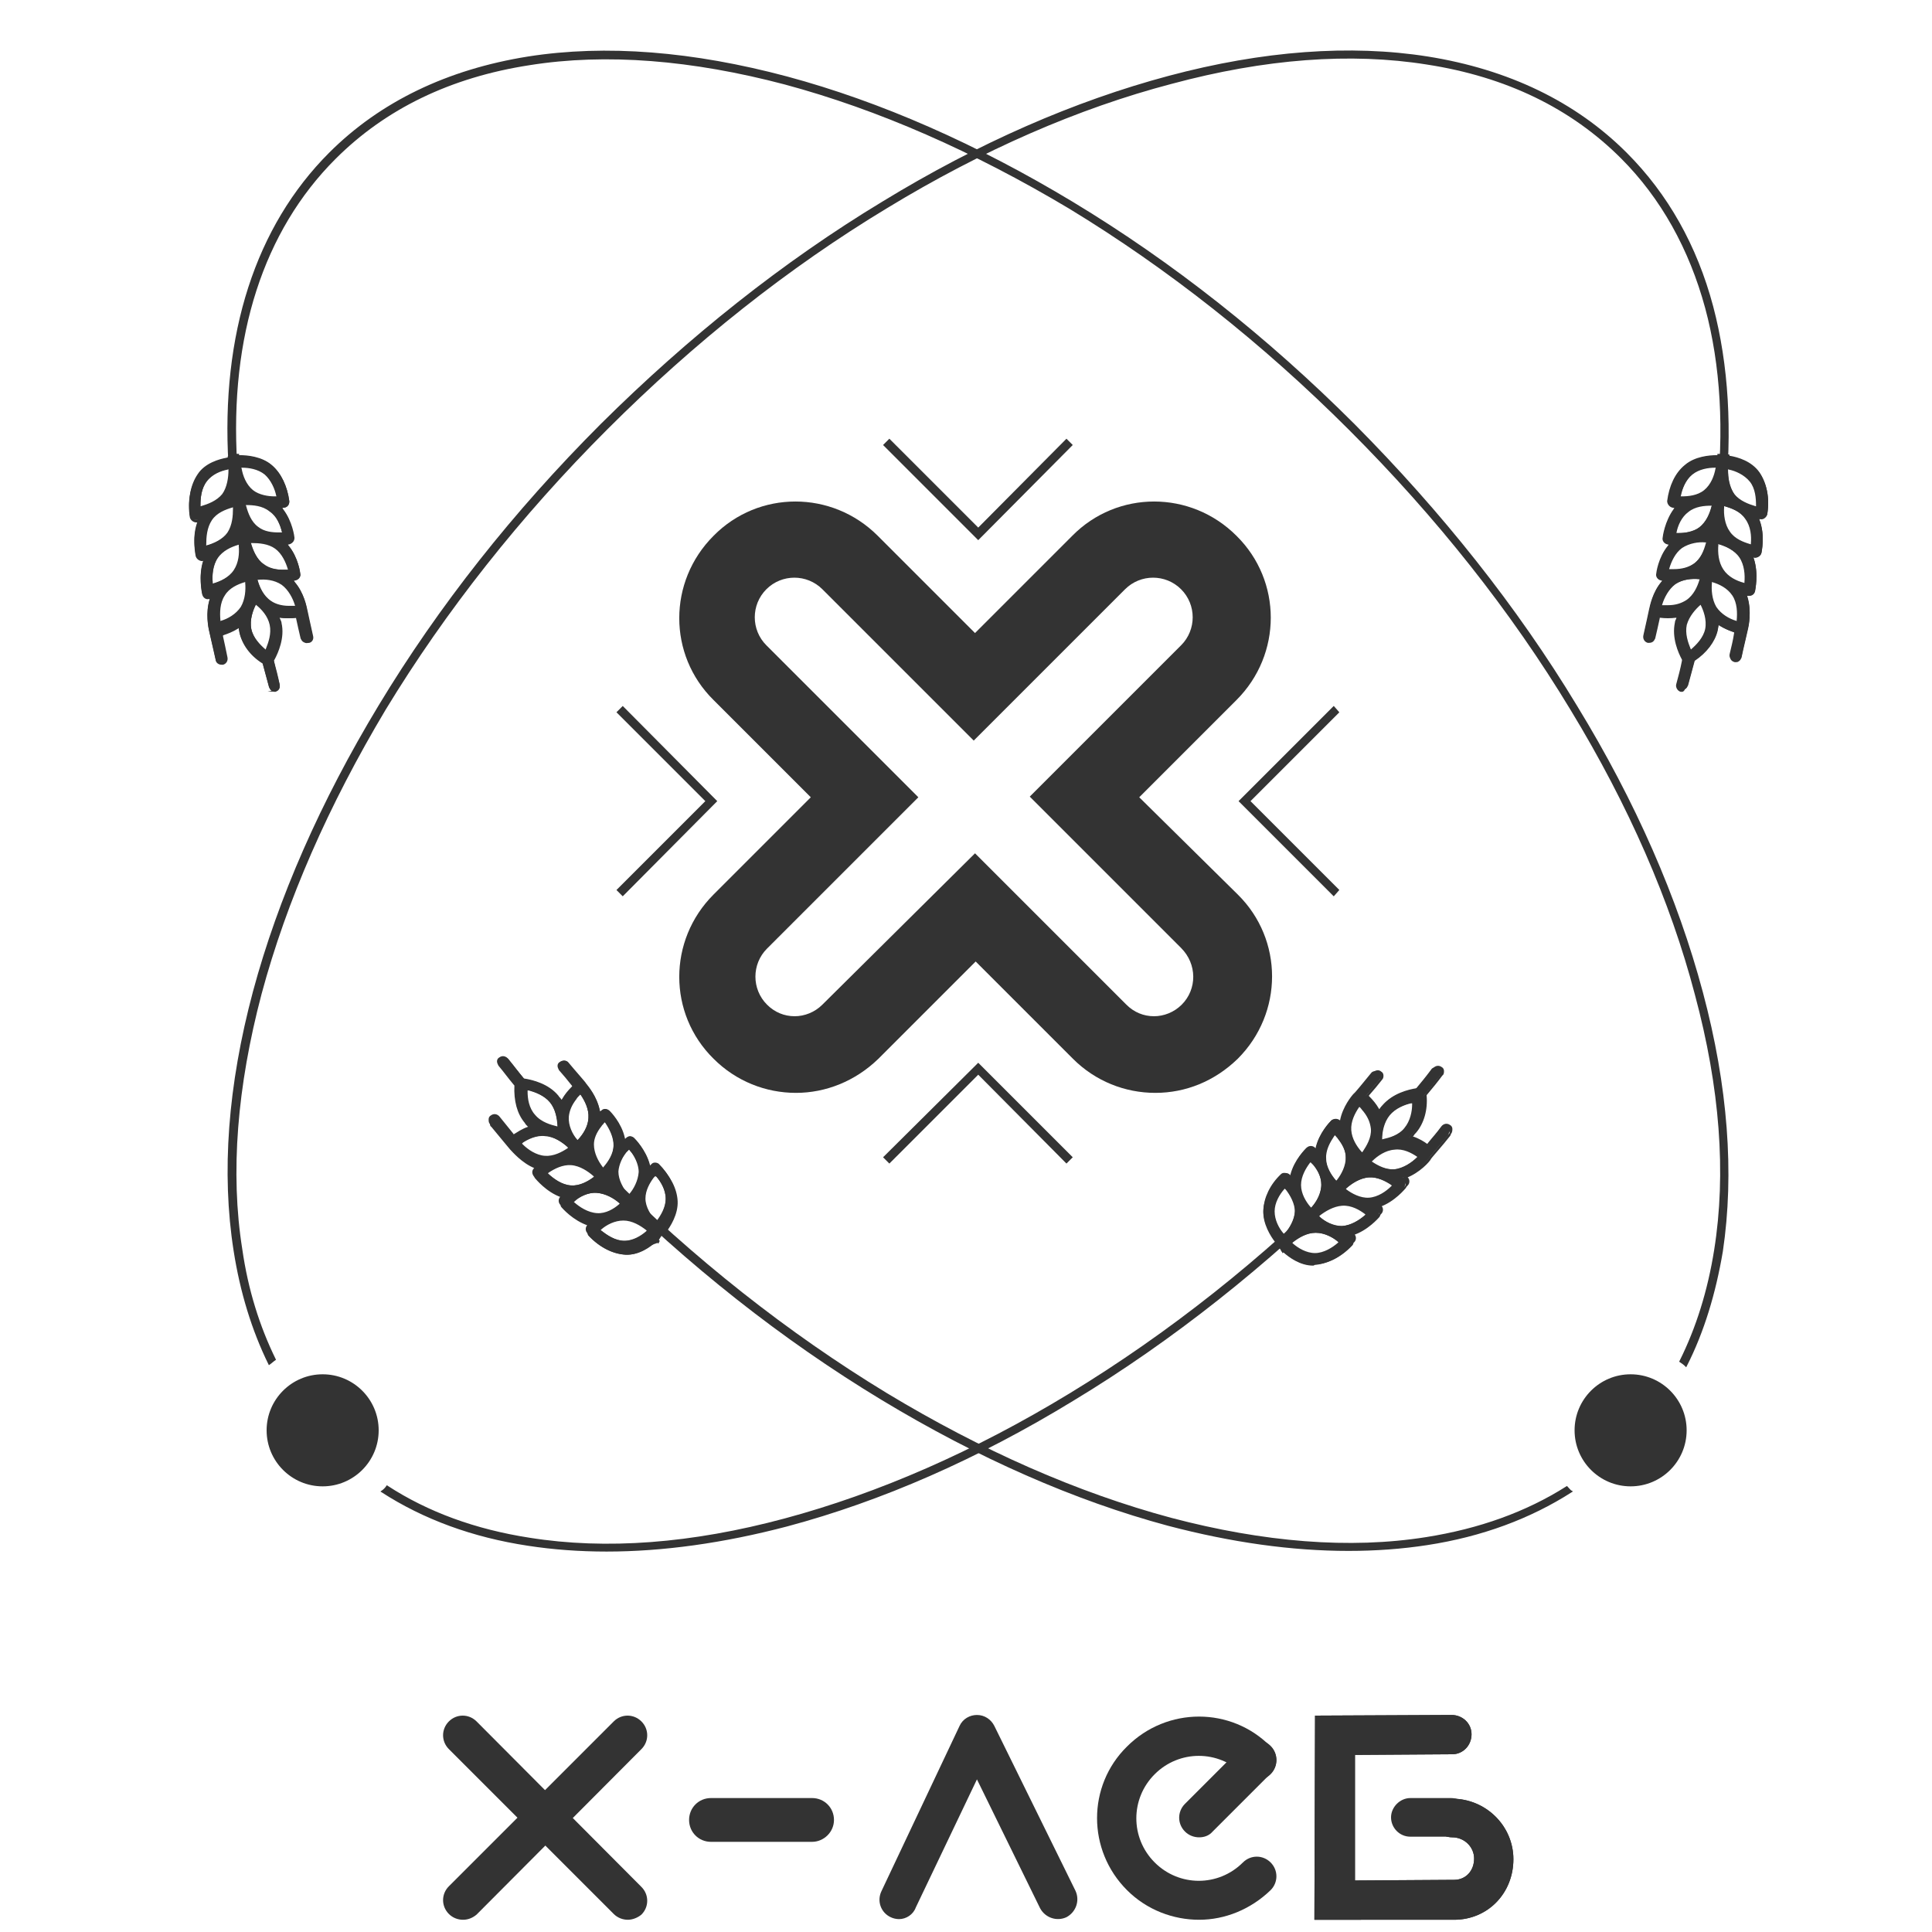 <?xml version="1.0" encoding="UTF-8"?> <!-- Generator: Adobe Illustrator 24.1.0, SVG Export Plug-In . SVG Version: 6.00 Build 0) --> <svg xmlns="http://www.w3.org/2000/svg" xmlns:xlink="http://www.w3.org/1999/xlink" id="Слой_1" x="0px" y="0px" viewBox="0 0 300 300" style="enable-background:new 0 0 300 300;" xml:space="preserve"> <style type="text/css"> .st0{fill:#333333;} .st1{fill:#333333;stroke:#333333;stroke-width:0.25;stroke-miterlimit:10;} </style> <g> <g> <g> <circle class="st0" cx="50.1" cy="222.1" r="8.7"></circle> </g> <g> <circle class="st0" cx="253.2" cy="222.1" r="8.7"></circle> </g> <g> <g> <g> <path class="st0" d="M225.3,285.2h-6.3c-1.7,0-3-1.4-3-3s1.4-3,3-3h6.3c1.7,0,3,1.4,3,3S226.9,285.2,225.3,285.2z"></path> </g> <g> <path class="st0" d="M204.1,298.1l0.1-31.7l21.2-0.1c1.7,0,3.1,1.3,3.1,3c0,1.7-1.3,3.1-3,3.1l-15.1,0.1l0,19.5l15.4-0.1 c1.8,0,3.1-1.4,3.1-3.3c0-1.8-1.5-3.3-3.4-3.3c-1.7,0-3-1.4-3-3s1.4-3,3-3c5.2,0,9.5,4.2,9.5,9.4c0,5.3-4,9.4-9.2,9.4 L204.1,298.1z"></path> </g> <g> <path class="st0" d="M71.9,298.1c-0.8,0-1.6-0.3-2.2-0.9c-1.2-1.2-1.2-3.1,0-4.3l25.6-25.6c1.2-1.2,3.1-1.2,4.3,0 c1.2,1.2,1.2,3.1,0,4.3L74,297.3C73.4,297.8,72.7,298.1,71.9,298.1z"></path> </g> <g> <path class="st0" d="M97.5,298.1c-0.8,0-1.6-0.3-2.2-0.9l-25.6-25.6c-1.2-1.2-1.2-3.1,0-4.3c1.2-1.2,3.1-1.2,4.3,0L99.6,293 c1.2,1.2,1.2,3.1,0,4.3C99,297.8,98.2,298.1,97.5,298.1z"></path> </g> <g> <path class="st0" d="M204.1,298.1l0.1-31.7l21.2-0.1c1.7,0,3.1,1.3,3.1,3c0,1.7-1.3,3.1-3,3.1l-15.1,0.1l0,19.5l15.4-0.1 c1.8,0,3.1-1.4,3.1-3.3c0-1.8-1.5-3.3-3.4-3.3c-1.7,0-3-1.4-3-3s1.4-3,3-3c5.2,0,9.5,4.2,9.5,9.4c0,5.3-4,9.4-9.2,9.4 L204.1,298.1z"></path> </g> <g> <path class="st0" d="M186.2,298.1c-4,0-8.1-1.5-11.2-4.6c-6.2-6.2-6.2-16.2,0-22.3c6.2-6.2,16.2-6.2,22.3,0 c1.2,1.2,1.2,3.1,0,4.3c-1.2,1.2-3.1,1.2-4.3,0c-3.8-3.8-9.9-3.8-13.7,0c-3.8,3.8-3.8,9.9,0,13.7c3.8,3.8,9.9,3.8,13.7,0 c1.2-1.2,3.1-1.2,4.3,0c1.2,1.2,1.2,3.1,0,4.3C194.2,296.5,190.2,298.1,186.2,298.1z"></path> </g> <g> <path class="st0" d="M186.2,285.3c-0.8,0-1.6-0.3-2.2-0.9c-1.2-1.2-1.2-3.1,0-4.3l9-9c1.2-1.2,3.1-1.2,4.3,0 c1.2,1.2,1.2,3.1,0,4.3l-9,9C187.7,285.1,186.9,285.3,186.2,285.3z"></path> </g> <g> <path class="st0" d="M139.6,298c-0.4,0-0.9-0.1-1.3-0.3c-1.5-0.7-2.2-2.5-1.4-4.1L149,268c0.5-1.1,1.6-1.7,2.7-1.7c0,0,0,0,0,0 c1.2,0,2.2,0.7,2.7,1.7l12.6,25.6c0.7,1.5,0.1,3.3-1.4,4.1c-1.5,0.7-3.3,0.1-4.1-1.4l-9.8-20l-9.5,19.9 C141.8,297.3,140.7,298,139.6,298z"></path> </g> </g> </g> <g> <path class="st0" d="M126.1,286h-15.7c-1.9,0-3.4-1.5-3.4-3.4s1.5-3.4,3.4-3.4h15.7c1.9,0,3.4,1.5,3.4,3.4S127.9,286,126.1,286z"></path> </g> <g> <path class="st0" d="M176.9,123.8l15.1-15.1c7.1-7.1,7.1-18.5,0-25.5c-7.1-7.1-18.5-7.1-25.5,0l-15.1,15.1l-15.1-15.1 c-7.1-7.1-18.5-7.1-25.5,0c-7.1,7.1-7.1,18.5,0,25.5l15.1,15.1l-15.1,15.1c-7.1,7.1-7.1,18.5,0,25.5c3.5,3.5,8.1,5.3,12.8,5.3 c4.6,0,9.2-1.8,12.8-5.3l15.1-15.1l15.1,15.1c3.5,3.5,8.1,5.3,12.8,5.3s9.2-1.8,12.8-5.3c7.1-7.1,7.1-18.5,0-25.5L176.9,123.8z M183.5,156c-1.2,1.2-2.8,1.8-4.3,1.8c-1.6,0-3.1-0.6-4.3-1.8l-23.5-23.5L127.7,156c-1.2,1.2-2.8,1.8-4.3,1.8 c-1.6,0-3.1-0.6-4.3-1.8c-2.4-2.4-2.4-6.3,0-8.7l23.5-23.5L119,100.2c-2.4-2.4-2.4-6.3,0-8.7c2.4-2.4,6.3-2.4,8.7,0l23.5,23.5 l23.5-23.5c2.4-2.4,6.3-2.4,8.7,0c2.4,2.4,2.4,6.3,0,8.7l-23.5,23.5l23.5,23.5C185.9,149.7,185.9,153.6,183.5,156z"></path> </g> </g> </g> <g> <g> <path class="st1" d="M35.5,70.8l0,0.3l-0.3,0.1c-1.1,0.2-3.3,0.8-4.4,2.5c-1.1,1.6-1.5,3.8-1.2,6.3c0.1,0.4,0.4,0.7,0.8,0.6 c0,0,0,0,0.1,0l0.5-0.1l-0.2,0.5c-0.9,2.3-0.3,4.8-0.3,5c0.1,0.4,0.4,0.7,0.8,0.6l0.6-0.1l-0.2,0.5c-0.8,2.3-0.2,4.9-0.2,5 c0.1,0.4,0.4,0.6,0.8,0.6c0,0,0,0,0.1,0l0.5-0.1l-0.2,0.5c-0.7,2.1-0.2,4.4-0.1,4.9c0,0.1,0.7,2.9,1,4.4c0,0.2,0.2,0.4,0.4,0.5 c0.2,0.1,0.3,0.1,0.5,0.1c0.4-0.1,0.6-0.5,0.5-0.9c-0.3-1.3-0.5-2-0.7-3.3l-0.1-0.3l0.3-0.1c0.5-0.2,1.4-0.5,2.2-1l0.4-0.3 l0.1,0.5c0,0.2,0.1,0.4,0.1,0.6c0.4,1.8,1.7,3.4,3.5,4.6l0.1,0.1l0,0.1c0.4,1.5,0.6,2.2,1,3.7c0.1,0.2,0.2,0.4,0.4,0.5 c0.2,0.1,0.3,0.1,0.5,0.1c0.4-0.1,0.6-0.5,0.5-0.9c-0.4-1.5-0.6-2.2-0.9-3.7l0-0.1l0.1-0.1c0.6-1.1,1.6-3.4,1.1-5.6 c0-0.2-0.1-0.4-0.2-0.6l-0.2-0.5l0.5,0.1c0.7,0.1,1.6,0.1,2.4,0l0.3,0l0.1,0.3c0.3,1.2,0.4,1.9,0.7,3.1c0,0.2,0.2,0.3,0.3,0.4 c0.2,0.1,0.3,0.1,0.5,0.1c0.4-0.1,0.6-0.5,0.5-0.9c-0.3-1.4-0.9-4-0.9-4.1c-0.1-0.4-0.5-2.6-1.9-4.2L45.4,90l0.6-0.1 c0.3-0.1,0.6-0.4,0.5-0.8c0-0.1-0.3-2.5-1.8-4.3l-0.3-0.4l0.6-0.1c0.4-0.1,0.6-0.4,0.6-0.8c0-0.1-0.3-2.5-1.7-4.3l-0.3-0.4 l0.5-0.1c0.1,0,0.1,0,0.1,0c0.4-0.1,0.6-0.4,0.6-0.8c-0.3-2.3-1.2-4.3-2.6-5.5c-1.5-1.3-3.7-1.5-4.8-1.4l-0.3,0l0-0.3 M43.9,82.6 L44,83l-0.4,0c-0.1,0-0.3,0-0.4,0c-1,0-2.3-0.2-3.3-0.9c-1.2-0.9-1.7-2.3-2-3.4l-0.1-0.4l0.4,0c1.1,0,2.6,0.1,3.7,1 C43.1,80.1,43.7,81.5,43.9,82.6z M37.5,72.4c1.1,0,2.6,0.2,3.7,1.1c1.1,0.9,1.6,2.3,1.9,3.4l0.1,0.4l-0.4,0c-0.1,0-0.1,0-0.2,0 c-1.1,0-2.5-0.2-3.5-1c-1.1-0.9-1.6-2.4-1.9-3.5l-0.1-0.4L37.5,72.4z M31,78.9l0-0.4c0-1.1,0.1-2.7,1-3.9c0.9-1.2,2.3-1.7,3.4-1.9 l0.4-0.1l0,0.4c0,1.1-0.2,2.7-1,3.8c-0.9,1.2-2.3,1.7-3.3,2L31,78.9z M32.2,84.8l-0.4,0.1l0-0.4c-0.1-1.1,0-2.7,0.9-3.9 c0.8-1.2,2.3-1.8,3.3-2l0.4-0.1l0,0.4c0,1.1-0.1,2.7-0.9,3.9C34.7,83.9,33.3,84.5,32.2,84.8z M33.3,90.7l-0.4,0.1l0-0.4 c-0.1-1.1,0-2.7,0.8-3.9c0.8-1.2,2.2-1.8,3.3-2.1l0.4-0.1l0,0.4c0.1,1.1,0,2.7-0.8,3.9C35.7,89.8,34.3,90.4,33.3,90.7z M37.6,94.4 c-0.8,1.2-2.1,1.9-3.2,2.2l-0.4,0.1l0-0.4c-0.1-1.1-0.1-2.7,0.7-4c0.8-1.2,2.2-1.9,3.2-2.2l0.4-0.1l0,0.4 C38.4,91.6,38.4,93.2,37.6,94.4z M39.1,84c1.1-0.1,2.6,0.1,3.7,0.9c1.1,0.8,1.8,2.2,2.1,3.3l0.1,0.4l-0.4,0c-0.2,0-0.4,0-0.6,0 c-1,0-2.2-0.2-3.1-0.9c-1.2-0.8-1.8-2.3-2.1-3.3L38.7,84L39.1,84z M41.6,100.9l-0.2,0.4l-0.3-0.3c-0.8-0.7-1.9-1.8-2.2-3.3 c-0.3-1.5,0.3-3.1,0.7-3.9l0.2-0.4l0.3,0.3c0.8,0.7,1.9,1.8,2.2,3.3C42.5,98.4,42,99.9,41.6,100.9z M45.7,94.3c-0.3,0-0.5,0-0.8,0 c-0.9,0-2-0.2-2.9-0.8c-1.2-0.8-1.8-2.2-2.1-3.3l-0.1-0.4l0.4,0c1.1-0.1,2.6,0,3.8,0.8c1.2,0.8,1.8,2.2,2.1,3.2l0.1,0.4L45.7,94.3 z"></path> <path class="st1" d="M42.7,107.3c-0.1,0-0.3,0-0.4-0.1c-0.2-0.1-0.3-0.3-0.4-0.5c-0.4-1.5-0.6-2.2-1-3.7l0-0.1l-0.1,0 c-1.9-1.2-3.1-2.9-3.5-4.7c0-0.2-0.1-0.4-0.1-0.6l0-0.3l-0.3,0.2c-0.8,0.5-1.6,0.8-2.2,1l-0.2,0.1l0,0.2c0.3,1.3,0.4,1.9,0.7,3.3 c0.1,0.5-0.2,0.9-0.6,1c-0.2,0-0.4,0-0.6-0.1c-0.2-0.1-0.4-0.3-0.4-0.6c-0.3-1.4-1-4.3-1-4.4c-0.1-0.4-0.6-2.7,0.1-4.9l0.1-0.3 l-0.3,0.1c0,0-0.1,0-0.1,0c-0.4,0.1-0.8-0.2-0.9-0.7c0-0.1-0.6-2.6,0.2-5l0.1-0.3l-0.4,0.1c-0.4,0-0.8-0.3-0.9-0.7 c0-0.1-0.6-2.7,0.3-5l0.1-0.3l-0.3,0c0,0-0.1,0-0.1,0c-0.4,0-0.8-0.3-0.9-0.7c-0.4-2.5,0.1-4.8,1.2-6.4c1.2-1.7,3.3-2.3,4.5-2.5 l0.2,0l0-0.2l0.2,0l0,0.4l-0.4,0.1c-1.1,0.2-3.2,0.8-4.3,2.4c-1.1,1.6-1.5,3.8-1.2,6.2c0.1,0.3,0.3,0.6,0.6,0.5c0,0,0,0,0.1,0 l0.7-0.1L31,81c-0.8,2.3-0.3,4.8-0.3,4.9c0.1,0.3,0.4,0.6,0.7,0.5l0.8-0.1L31.9,87c-0.8,2.3-0.2,4.8-0.2,4.9 c0.1,0.3,0.4,0.6,0.7,0.5c0,0,0,0,0.1,0l0.7-0.1L33,92.9c-0.7,2.1-0.2,4.4-0.1,4.8c0,0.1,0.7,2.9,1,4.4c0,0.2,0.2,0.3,0.3,0.4 c0.1,0.1,0.3,0.1,0.4,0.1c0.3-0.1,0.5-0.4,0.4-0.8c-0.3-1.3-0.5-2-0.7-3.3l-0.1-0.4l0.4-0.1c0.5-0.2,1.3-0.5,2.1-1l0.6-0.4 l0.1,0.7c0,0.2,0.1,0.4,0.1,0.6c0.4,1.7,1.6,3.4,3.4,4.6l0.1,0.1l0,0.2c0.4,1.5,0.6,2.2,1,3.7c0,0.2,0.2,0.3,0.3,0.4 c0.1,0.1,0.3,0.1,0.4,0.1c0.3-0.1,0.5-0.4,0.4-0.8c-0.4-1.5-0.6-2.2-0.9-3.7l0-0.2l0.1-0.1c0.6-1.1,1.6-3.3,1.1-5.5 c0-0.2-0.1-0.4-0.2-0.6l-0.2-0.7l0.7,0.1c0.7,0.1,1.6,0.1,2.4,0l0.4-0.1l0.1,0.4c0.3,1.3,0.4,1.9,0.7,3.1c0,0.2,0.1,0.3,0.3,0.4 c0.1,0.1,0.3,0.1,0.4,0.1c0.3-0.1,0.5-0.4,0.4-0.7c-0.3-1.4-0.9-4-0.9-4.1c-0.1-0.4-0.5-2.5-1.9-4.1l-0.5-0.5l0.8-0.2 c0.3-0.1,0.5-0.4,0.4-0.7c0-0.1-0.3-2.4-1.8-4.2l-0.5-0.6l0.8-0.2c0.3-0.1,0.5-0.3,0.5-0.7c0-0.1-0.3-2.5-1.7-4.3l-0.4-0.6 l0.8-0.1c0.3-0.1,0.5-0.3,0.5-0.6c-0.3-2.3-1.2-4.2-2.6-5.4c-1.5-1.3-3.6-1.4-4.7-1.4l-0.4,0l0-0.4l0.2,0l0,0.2l0.2,0 c1.2,0,3.4,0.2,4.9,1.5c1.4,1.2,2.4,3.2,2.7,5.5c0,0.4-0.2,0.8-0.7,0.9l-0.5,0.1l0.2,0.3c1.4,1.9,1.7,4.3,1.7,4.4 c0,0.4-0.2,0.8-0.6,0.9l-0.4,0.1l0.2,0.3c1.5,1.8,1.8,4.2,1.8,4.3c0.1,0.4-0.2,0.8-0.6,0.9l-0.5,0.1l0.2,0.3 c1.4,1.6,1.9,3.8,1.9,4.2c0,0.1,0.6,2.7,0.9,4.1c0.1,0.4-0.2,0.9-0.6,1c-0.2,0.1-0.4,0-0.6-0.1c-0.2-0.1-0.3-0.3-0.4-0.5 c-0.3-1.2-0.4-1.8-0.7-3.1l0-0.2l-0.2,0c-0.8,0.1-1.7,0.1-2.4,0l-0.3,0l0.1,0.3c0.1,0.2,0.1,0.4,0.2,0.6c0.5,2.3-0.5,4.6-1.1,5.7 l0,0.1l0,0.1c0.4,1.5,0.6,2.2,0.9,3.7c0.1,0.5-0.1,0.9-0.6,1C42.8,107.3,42.8,107.3,42.7,107.3z M41.4,101.4l-0.4-0.4 c-0.9-0.7-2-1.8-2.3-3.3c-0.3-1.6,0.3-3.2,0.7-4l0.2-0.5l0.4,0.4c0.8,0.7,1.9,1.9,2.2,3.3c0.3,1.4-0.2,2.9-0.6,4L41.4,101.4z M39.7,93.6l-0.1,0.3c-0.4,0.8-1,2.3-0.7,3.8c0.3,1.4,1.4,2.5,2.2,3.2l0.2,0.2l0.1-0.3c0.4-1,0.9-2.4,0.6-3.8 c-0.3-1.4-1.3-2.5-2.2-3.2L39.7,93.6z M34,96.9l-0.1-0.5c-0.1-1.1-0.1-2.8,0.7-4c0.8-1.3,2.2-1.9,3.3-2.2l0.5-0.2l0,0.5 c0.1,1.1,0,2.7-0.7,4l0,0c-0.8,1.3-2.2,1.9-3.2,2.3L34,96.9z M38.2,90.2l-0.3,0.1c-1,0.3-2.4,0.9-3.1,2.1 c-0.8,1.2-0.8,2.8-0.7,3.9l0,0.3l0.3-0.1c1-0.3,2.3-1,3.1-2.2c0.7-1.2,0.8-2.7,0.7-3.8L38.2,90.2z M44.9,94.4 c-1.2,0-2.2-0.3-3-0.8c-1.2-0.8-1.9-2.3-2.2-3.4l-0.2-0.5l0.5,0c1.1-0.1,2.6,0,3.8,0.8c1.2,0.8,1.8,2.2,2.2,3.3l0.2,0.5l-0.5,0.1 C45.4,94.4,45.2,94.4,44.9,94.4z M39.8,89.9l0.1,0.3c0.3,1,0.9,2.4,2.1,3.2c0.7,0.5,1.7,0.8,2.9,0.8c0.3,0,0.5,0,0.8,0h0l0.3,0 l-0.1-0.3c-0.3-1-1-2.4-2.1-3.2c-1.2-0.8-2.6-0.9-3.7-0.8L39.8,89.9z M32.8,91l0-0.5c-0.1-1.1,0-2.8,0.8-4 c0.8-1.2,2.3-1.8,3.3-2.1l0.5-0.1l0,0.5c0.1,1.1,0,2.7-0.8,3.9c-0.8,1.2-2.2,1.9-3.3,2.2l0,0L32.8,91z M37.2,84.4l-0.3,0.1 c-1,0.3-2.4,0.9-3.2,2.1c-0.8,1.2-0.9,2.8-0.8,3.9l0,0.3l0.3-0.1c1-0.3,2.4-0.9,3.2-2.1c0.8-1.2,0.9-2.7,0.8-3.8L37.2,84.4z M44,88.8c-1.3,0-2.4-0.3-3.2-0.9c-1.2-0.9-1.8-2.3-2.1-3.4l-0.1-0.5l0.5,0c1.1-0.1,2.6,0.1,3.8,0.9c1.2,0.9,1.8,2.3,2.1,3.3 l0.2,0.5l-0.5,0C44.4,88.8,44.2,88.8,44,88.8z M38.8,84.2l0.1,0.3c0.3,1,0.9,2.5,2,3.3c0.8,0.6,1.8,0.8,3.1,0.8c0.2,0,0.4,0,0.6,0 l0.3,0l-0.1-0.3c-0.3-1-0.9-2.4-2-3.2c-1.1-0.8-2.6-0.9-3.7-0.9h0L38.8,84.2z M31.8,85l0-0.5c-0.1-1.1,0-2.8,0.9-4 c0.9-1.2,2.3-1.8,3.4-2.1l0.5-0.1l0,0.5c0,1.1-0.1,2.7-0.9,3.9c-0.9,1.2-2.3,1.8-3.3,2.1L31.8,85z M36.3,78.6l-0.3,0.1 c-1,0.3-2.4,0.8-3.2,2c-0.8,1.2-0.9,2.7-0.9,3.9l0,0.3l0.3-0.1c1-0.3,2.4-0.9,3.2-2c0.8-1.2,0.9-2.7,0.9-3.8L36.3,78.6z M43.2,83.1c-1,0-2.3-0.2-3.4-1c-1.2-0.9-1.7-2.4-2-3.5l-0.1-0.5l0.5,0c1.1,0,2.6,0.1,3.8,1c1.2,0.9,1.7,2.3,2,3.4l0.1,0.5l-0.5,0 C43.5,83.1,43.4,83.1,43.2,83.1z M38,78.3l0.1,0.3c0.3,1.1,0.8,2.5,1.9,3.3c1,0.8,2.3,0.9,3.3,0.9c0.1,0,0.3,0,0.4,0l0.3,0 l-0.1-0.3c-0.3-1-0.8-2.4-1.9-3.3c-1.1-0.9-2.6-1-3.6-1L38,78.3z M30.9,79l0-0.5c0-1.1,0.1-2.8,1-4c0.9-1.2,2.4-1.7,3.4-2l0.5-0.1 l0,0.5c0,1.1-0.2,2.7-1,3.9c-0.9,1.2-2.3,1.8-3.4,2L30.9,79z M35.6,72.7l-0.3,0.1c-1,0.2-2.4,0.7-3.3,1.9c-0.9,1.2-1,2.7-1,3.8 l0,0.3l0.3-0.1c1-0.3,2.4-0.8,3.3-1.9c0.8-1.1,1-2.7,1-3.8L35.6,72.7z M42.6,77.4c-1,0-2.5-0.2-3.6-1.1c-1.2-0.9-1.7-2.4-1.9-3.5 L37,72.3l0.5,0c1.1,0,2.6,0.2,3.8,1.1c1.1,0.9,1.7,2.4,1.9,3.4l0.1,0.5l-0.5,0C42.7,77.4,42.7,77.4,42.6,77.4z M37.3,72.5l0.1,0.3 c0.2,1.1,0.7,2.5,1.8,3.4c1,0.8,2.5,1,3.4,1c0.1,0,0.1,0,0.2,0l0.3,0L43,76.9c-0.2-1-0.8-2.4-1.8-3.3c-1.1-0.9-2.6-1.1-3.6-1.1 L37.3,72.5z"></path> </g> <g> <path class="st1" d="M266.9,70.6l0,0.3l-0.3,0c-1.2,0-3.3,0.2-4.8,1.4c-1.4,1.2-2.3,3.2-2.6,5.5c0,0.4,0.2,0.7,0.6,0.8 c0,0,0,0,0.1,0l0.5,0.1l-0.3,0.4c-1.4,1.9-1.7,4.2-1.7,4.3c0,0.4,0.2,0.7,0.6,0.8l0.6,0.1l-0.3,0.4c-1.5,1.8-1.8,4.2-1.8,4.3 c0,0.4,0.2,0.7,0.5,0.8l0.6,0.1l-0.4,0.4c-1.4,1.6-1.8,3.7-1.9,4.2c0,0.1-0.6,2.7-0.9,4.1c-0.1,0.4,0.1,0.8,0.5,0.9 c0.2,0,0.4,0,0.5-0.1c0.2-0.1,0.3-0.3,0.3-0.4c0.3-1.2,0.4-1.8,0.7-3.1l0.1-0.3l0.3,0c0.8,0.1,1.6,0.1,2.4,0l0.5-0.1l-0.2,0.5 c-0.1,0.2-0.1,0.4-0.2,0.6c-0.5,2.3,0.5,4.5,1.1,5.6l0.1,0.1l0,0.1c-0.4,1.5-0.6,2.2-0.9,3.7c-0.1,0.4,0.1,0.8,0.5,0.9 c0.2,0,0.4,0,0.5-0.1c0.2-0.1,0.3-0.3,0.4-0.5c0.4-1.5,0.6-2.2,1-3.7l0-0.1l0.1-0.1c1.8-1.2,3.1-2.9,3.5-4.6 c0-0.2,0.1-0.4,0.1-0.6l0.1-0.5l0.4,0.3c0.8,0.5,1.6,0.8,2.2,1l0.3,0.1l-0.1,0.3c-0.3,1.3-0.4,1.9-0.7,3.3 c-0.1,0.4,0.1,0.8,0.5,0.9c0.2,0,0.4,0,0.5-0.1c0.2-0.1,0.3-0.3,0.4-0.5c0.3-1.5,1-4.3,1-4.4c0.1-0.4,0.6-2.7-0.1-4.9l-0.2-0.5 l0.5,0.1c0,0,0.1,0,0.1,0c0.4,0,0.7-0.2,0.8-0.6c0-0.1,0.6-2.6-0.2-5l-0.2-0.5l0.6,0.1c0.4,0,0.7-0.2,0.8-0.6c0-0.1,0.6-2.6-0.3-5 l-0.2-0.5l0.5,0.1c0,0,0.1,0,0.1,0c0.4,0,0.7-0.2,0.8-0.6c0.4-2.5-0.1-4.7-1.2-6.3c-1.2-1.6-3.3-2.2-4.4-2.5l-0.3-0.1l0-0.3 M261.9,79.2c1.1-0.9,2.6-1,3.7-1l0.4,0l-0.1,0.4c-0.3,1.1-0.8,2.5-2,3.4c-1,0.8-2.3,0.9-3.3,0.9c-0.1,0-0.3,0-0.4,0l-0.4,0 l0.1-0.4C260.2,81.5,260.8,80.1,261.9,79.2z M266.8,72.4l-0.1,0.4c-0.2,1.1-0.7,2.5-1.9,3.5c-1.1,0.8-2.5,1-3.5,1 c-0.1,0-0.1,0-0.2,0l-0.4,0l0.1-0.4c0.3-1,0.8-2.5,1.9-3.4c1.1-0.9,2.6-1.1,3.7-1.1L266.8,72.4z M272.5,78.8c-1-0.3-2.5-0.8-3.3-2 c-0.9-1.2-1-2.7-1-3.8l0-0.4l0.4,0.1c1.1,0.2,2.5,0.8,3.4,1.9c0.9,1.2,1,2.8,1,3.9l0,0.4L272.5,78.8z M268.4,82.7 c-0.8-1.2-1-2.7-0.9-3.9l0-0.4l0.4,0.1c1,0.3,2.5,0.8,3.3,2c0.9,1.2,1,2.8,0.9,3.9l0,0.4l-0.4-0.1 C270.6,84.5,269.2,83.9,268.4,82.7z M267.4,88.6c-0.8-1.2-0.9-2.8-0.8-3.9l0-0.4l0.4,0.1c1,0.3,2.4,0.9,3.3,2.1 c0.8,1.2,0.9,2.8,0.8,3.9l0,0.4l-0.4-0.1C269.6,90.4,268.2,89.8,267.4,88.6z M265.6,90.5l0-0.4l0.4,0.1c1,0.3,2.4,0.9,3.2,2.2 c0.8,1.2,0.8,2.8,0.7,4l0,0.4l-0.4-0.1c-1-0.3-2.4-1-3.2-2.2C265.5,93.2,265.5,91.6,265.6,90.5z M265.2,84l-0.1,0.4 c-0.3,1.1-0.9,2.5-2.1,3.3c-1,0.7-2.1,0.9-3.1,0.9c-0.2,0-0.4,0-0.6,0l-0.4,0l0.1-0.4c0.3-1,0.9-2.4,2.1-3.3 c1.2-0.8,2.7-1,3.7-0.9L265.2,84z M261.7,97c0.3-1.4,1.4-2.6,2.2-3.3l0.3-0.3l0.2,0.4c0.4,0.8,1,2.4,0.7,3.9 c-0.3,1.5-1.4,2.6-2.2,3.3l-0.3,0.3l-0.2-0.4C261.9,99.9,261.4,98.4,261.7,97z M257.8,94.2l0.1-0.4c0.3-1,1-2.4,2.1-3.2 c1.2-0.8,2.7-0.9,3.8-0.8l0.4,0l-0.1,0.4c-0.3,1.1-0.9,2.5-2.1,3.3c-0.9,0.6-2,0.8-2.9,0.8c-0.3,0-0.6,0-0.8,0L257.8,94.2z"></path> <path class="st1" d="M261.2,107.3c-0.1,0-0.1,0-0.2,0c-0.4-0.1-0.7-0.6-0.6-1c0.4-1.5,0.6-2.2,0.9-3.7l0-0.1l0-0.1 c-0.6-1.1-1.6-3.4-1.1-5.7c0-0.2,0.1-0.4,0.2-0.6l0.1-0.3l-0.3,0c-0.8,0.1-1.6,0.1-2.4,0l-0.2,0l0,0.2c-0.3,1.3-0.4,1.9-0.7,3.1 c-0.1,0.2-0.2,0.4-0.4,0.5c-0.2,0.1-0.4,0.1-0.6,0.1c-0.4-0.1-0.7-0.5-0.6-1c0.3-1.4,0.9-4,0.9-4.1c0.1-0.4,0.5-2.6,1.9-4.2 l0.2-0.3l-0.4-0.1c-0.4-0.1-0.7-0.5-0.6-0.9c0-0.1,0.3-2.5,1.8-4.3l0.2-0.3l-0.4-0.1c-0.4-0.1-0.7-0.5-0.6-0.9 c0-0.1,0.3-2.5,1.7-4.4l0.2-0.3l-0.5-0.1c-0.4-0.1-0.7-0.5-0.7-0.9c0.3-2.3,1.2-4.3,2.7-5.5c1.5-1.3,3.7-1.5,4.9-1.5l0.2,0l0-0.2 l0.2,0l0,0.4l-0.4,0c-1.1,0-3.3,0.1-4.7,1.4c-1.4,1.2-2.3,3.1-2.6,5.4c0,0.3,0.2,0.6,0.5,0.6l0.8,0.1l-0.4,0.6 c-1.4,1.8-1.7,4.2-1.7,4.3c0,0.3,0.2,0.6,0.5,0.7l0.8,0.2l-0.5,0.6c-1.5,1.8-1.8,4.1-1.8,4.2c0,0.3,0.2,0.6,0.4,0.7l0.8,0.2 l-0.5,0.5c-1.4,1.6-1.8,3.7-1.9,4.1c0,0.1-0.6,2.7-0.9,4.1c-0.1,0.3,0.1,0.6,0.4,0.7c0.2,0,0.3,0,0.4-0.1c0.1-0.1,0.2-0.2,0.3-0.4 c0.3-1.2,0.4-1.8,0.7-3.1l0.1-0.4l0.4,0.1c0.8,0.1,1.6,0.1,2.4,0l0.7-0.1l-0.2,0.7c-0.1,0.2-0.1,0.4-0.2,0.6 c-0.5,2.2,0.5,4.4,1.1,5.5l0.1,0.1l0,0.2c-0.4,1.5-0.6,2.2-0.9,3.7c-0.1,0.3,0.1,0.7,0.4,0.8c0.1,0,0.3,0,0.4-0.1 c0.2-0.1,0.3-0.2,0.3-0.4c0.4-1.5,0.6-2.2,1-3.7l0-0.2l0.1-0.1c1.8-1.2,3-2.8,3.4-4.6c0-0.2,0.1-0.4,0.1-0.6l0.1-0.7l0.6,0.4 c0.8,0.5,1.6,0.8,2.1,1l0.4,0.1l-0.1,0.4c-0.3,1.3-0.4,1.9-0.7,3.3c-0.1,0.4,0.1,0.7,0.4,0.8c0.1,0,0.3,0,0.4-0.1 c0.2-0.1,0.3-0.3,0.3-0.4c0.3-1.4,1-4.3,1-4.4c0.1-0.4,0.6-2.7-0.1-4.8l-0.2-0.7l0.7,0.1c0,0,0.1,0,0.1,0c0.3,0,0.6-0.2,0.7-0.5 c0-0.1,0.6-2.6-0.2-4.9l-0.2-0.7l0.8,0.1c0.3,0,0.6-0.2,0.7-0.5c0-0.1,0.5-2.6-0.3-4.9l-0.2-0.7l0.7,0.1c0,0,0.1,0,0.1,0 c0.3,0,0.6-0.2,0.6-0.5c0.4-2.4-0.1-4.7-1.2-6.2c-1.1-1.6-3.2-2.2-4.3-2.4l-0.4-0.1l0-0.4l0.2,0l0,0.2l0.2,0 c1.2,0.2,3.3,0.8,4.5,2.5c1.1,1.6,1.6,3.9,1.2,6.4c-0.1,0.4-0.5,0.8-0.9,0.7c0,0,0,0-0.1,0l-0.3,0l0.1,0.3c0.9,2.4,0.3,4.9,0.3,5 c-0.1,0.4-0.5,0.7-0.9,0.7l-0.4-0.1l0.1,0.3c0.8,2.4,0.2,4.9,0.2,5c-0.1,0.4-0.5,0.7-0.9,0.7c0,0,0,0-0.1,0l-0.3-0.1l0.1,0.3 c0.7,2.2,0.2,4.5,0.1,4.9c0,0.1-0.7,2.9-1,4.4c-0.1,0.2-0.2,0.5-0.4,0.6c-0.2,0.1-0.4,0.1-0.6,0.1c-0.4-0.1-0.7-0.6-0.6-1 c0.3-1.3,0.5-2,0.7-3.3l0-0.2l-0.2-0.1c-0.6-0.2-1.4-0.5-2.2-1l-0.3-0.2l0,0.3c0,0.2-0.1,0.4-0.1,0.6c-0.4,1.8-1.7,3.5-3.5,4.7 l-0.1,0l0,0.1c-0.4,1.5-0.6,2.2-1,3.7c-0.1,0.2-0.2,0.4-0.4,0.5C261.5,107.2,261.3,107.3,261.2,107.3z M262.5,101.4l-0.2-0.5 c-0.5-1-0.9-2.5-0.6-4c0.3-1.4,1.4-2.6,2.2-3.3l0.4-0.4l0.2,0.5c0.4,0.8,1,2.4,0.7,4c-0.3,1.5-1.4,2.6-2.3,3.3L262.5,101.4z M264.2,93.6l-0.2,0.2c-0.8,0.7-1.8,1.8-2.2,3.2l0,0c-0.3,1.4,0.2,2.8,0.6,3.8l0.1,0.3l0.2-0.2c0.8-0.7,1.9-1.8,2.2-3.2 c0.3-1.5-0.3-3-0.7-3.8L264.2,93.6z M269.9,96.9l-0.5-0.2c-1-0.3-2.4-1-3.2-2.3c-0.8-1.2-0.8-2.8-0.7-4v0l0-0.5l0.5,0.2 c1,0.3,2.5,1,3.3,2.2c0.8,1.3,0.8,2.9,0.7,4L269.9,96.9z M265.7,90.5c-0.1,1.1,0,2.6,0.7,3.8c0.8,1.2,2.1,1.9,3.1,2.2l0.3,0.1 l0-0.3c0.1-1.1,0.1-2.7-0.7-3.9c-0.8-1.2-2.1-1.8-3.1-2.1l-0.3-0.1L265.7,90.5z M259,94.4c-0.3,0-0.6,0-0.8,0l-0.5-0.1l0.2-0.5 c0.3-1,1-2.5,2.2-3.3c1.2-0.8,2.8-0.9,3.8-0.8l0.5,0l-0.2,0.5c-0.3,1.1-1,2.5-2.2,3.4C261.2,94.1,260.2,94.4,259,94.4z M257.9,94.1l0.3,0c0.3,0,0.6,0,0.8,0c1.2,0,2.1-0.3,2.9-0.8c1.2-0.8,1.8-2.2,2.1-3.2l0.1-0.3l-0.3,0c-1-0.1-2.5,0-3.7,0.8 c-1.1,0.8-1.8,2.2-2.1,3.2L257.9,94.1z M271.1,91l-0.5-0.2c-1-0.3-2.5-1-3.3-2.2l0,0c-0.8-1.2-0.9-2.8-0.8-3.9l0-0.5l0.5,0.1 c1.1,0.3,2.5,0.9,3.3,2.1c0.8,1.2,0.9,2.9,0.8,4L271.1,91z M267.5,88.5c0.8,1.2,2.1,1.8,3.2,2.1l0.3,0.1l0-0.3 c0.1-1.1,0-2.7-0.8-3.9c-0.8-1.2-2.2-1.8-3.2-2.1l-0.3-0.1l0,0.3C266.6,85.8,266.7,87.3,267.5,88.5L267.5,88.5z M259.9,88.8 c-0.2,0-0.4,0-0.6,0l-0.5,0l0.2-0.5c0.3-1.1,0.9-2.5,2.1-3.3c1.2-0.9,2.7-1,3.8-0.9l0.5,0l-0.1,0.5c-0.3,1.1-0.9,2.5-2.1,3.4 C262.3,88.5,261.2,88.8,259.9,88.8z M259,88.5l0.3,0c0.2,0,0.4,0,0.6,0c1.3,0,2.3-0.3,3.1-0.8c1.2-0.8,1.7-2.2,2-3.3l0.1-0.3 l-0.3,0c-1-0.1-2.5,0.1-3.7,0.9c-1.1,0.8-1.7,2.2-2,3.2L259,88.5z M272.1,85l-0.5-0.1c-1-0.3-2.5-0.9-3.3-2.1l0,0 c-0.8-1.2-1-2.8-0.9-3.9l0-0.5l0.5,0.1c1.1,0.3,2.5,0.8,3.4,2.1c0.9,1.2,1,2.8,0.9,4L272.1,85z M268.5,82.6c0.8,1.2,2.2,1.7,3.2,2 l0.3,0.1l0-0.3c0.1-1.1,0-2.7-0.9-3.9c-0.8-1.2-2.2-1.7-3.2-2l-0.3-0.1l0,0.3C267.5,79.9,267.7,81.5,268.5,82.6L268.5,82.6z M260.7,83.1c-0.1,0-0.3,0-0.4,0l-0.5,0l0.1-0.5c0.3-1.1,0.9-2.5,2-3.4l0,0c1.2-0.9,2.7-1,3.8-1l0.5,0l-0.1,0.5 c-0.3,1.1-0.8,2.6-2,3.5C263,82.9,261.6,83.1,260.7,83.1z M260,82.9l0.3,0c0.1,0,0.3,0,0.4,0c0.9,0,2.2-0.2,3.3-0.9 c1.1-0.9,1.7-2.3,1.9-3.3l0.1-0.3l-0.3,0c-1,0-2.5,0.1-3.6,1c-1.1,0.8-1.7,2.2-1.9,3.3L260,82.9z M273,79l-0.5-0.1 c-1.1-0.3-2.5-0.8-3.4-2c-0.9-1.2-1-2.8-1-3.9l0-0.5l0.5,0.1c1.1,0.2,2.5,0.8,3.4,2c0.9,1.2,1,2.8,1,4L273,79z M272.5,78.7 l0.3,0.1l0-0.3c0-1.1-0.1-2.7-1-3.8c-0.9-1.1-2.3-1.7-3.3-1.9l-0.3-0.1l0,0.3c0,1.1,0.2,2.6,1,3.8 C270.1,77.9,271.5,78.4,272.5,78.7L272.5,78.7z M261.3,77.4c-0.1,0-0.1,0-0.2,0l-0.5,0l0.1-0.5c0.3-1.1,0.8-2.5,1.9-3.4 c1.1-0.9,2.7-1.1,3.8-1.1l0.5,0l-0.1,0.5c-0.2,1.1-0.8,2.6-1.9,3.5C263.8,77.2,262.3,77.4,261.3,77.4z M260.8,77.2l0.3,0 c1,0,2.5-0.1,3.6-1c1.1-0.9,1.6-2.3,1.8-3.4l0.1-0.3l-0.3,0c-1,0-2.5,0.2-3.6,1.1c-1.1,0.9-1.6,2.3-1.8,3.3L260.8,77.2z"></path> </g> <g> <polygon class="st1" points="207.1,139 192.5,124.4 207.1,109.8 207.8,110.6 194,124.4 207.8,138.2 "></polygon> </g> <g> <polygon class="st1" points="96.7,139 95.9,138.2 109.7,124.4 95.9,110.6 96.7,109.8 111.2,124.4 "></polygon> </g> <g> <polygon class="st1" points="165.6,180.5 151.9,166.7 138.1,180.5 137.3,179.7 151.9,165.2 166.4,179.7 "></polygon> </g> <g> <polygon class="st1" points="151.9,83.7 137.3,69.1 138.1,68.3 151.9,82.1 165.6,68.3 166.4,69.1 "></polygon> </g> <g> <g> <path class="st1" d="M243.3,230.9c-6.3,4-13.6,6.6-21.8,7.9c-11.9,1.9-25.3,0.8-39.7-3c-14.5-3.9-29.3-10.4-44.2-19.4 c-15.3-9.3-30-20.9-43.5-34.4l-0.8,0.8c13.6,13.6,28.3,25.2,43.7,34.5c14.9,9,29.9,15.6,44.4,19.5c9.9,2.6,19.2,3.9,28,3.9 c4.2,0,8.3-0.3,12.2-0.9c8.5-1.3,16-4.1,22.4-8.2C243.8,231.5,243.6,231.2,243.3,230.9z"></path> </g> <g> <path class="st1" d="M264.3,154.1c-3.9-14.6-10.4-29.5-19.5-44.4c-9.3-15.4-21-30.1-34.5-43.7c-13.6-13.6-28.3-25.2-43.7-34.5 c-14.9-9-29.9-15.6-44.4-19.5C107.6,8.1,94.1,7,82,8.9c-12.5,2-22.9,7-30.8,14.9C39.8,35.2,34.4,51.9,35.6,72.1l1.1-0.1 C35.5,52.2,40.8,35.8,52,24.6c7.8-7.8,17.9-12.7,30.2-14.6c11.9-1.9,25.3-0.8,39.7,3c14.5,3.9,29.3,10.4,44.2,19.3 c15.3,9.3,30,20.9,43.5,34.4c13.5,13.5,25.1,28.1,34.4,43.5c9,14.8,15.5,29.7,19.3,44.2c3.9,14.5,4.9,27.8,3,39.7 c-1,6.3-2.8,12.1-5.4,17.3c0.3,0.2,0.6,0.4,0.9,0.7c2.7-5.3,4.5-11.3,5.6-17.8C269.2,182.2,268.2,168.7,264.3,154.1z"></path> </g> </g> <g> <g> <path class="st1" d="M166.1,216.5c-14.8,9-29.7,15.5-44.2,19.4c-14.5,3.9-27.8,4.9-39.7,3c-8.4-1.3-15.8-4-22.1-8.1 c-0.2,0.3-0.5,0.6-0.8,0.8c6.5,4.2,14.1,7,22.7,8.3c3.9,0.6,8,0.9,12.2,0.9c8.7,0,18.1-1.3,28-3.9c14.6-3.9,29.5-10.4,44.4-19.5 c15.4-9.3,30.1-21,43.7-34.5l-0.8-0.8C196.1,195.6,181.4,207.2,166.1,216.5z"></path> </g> <g> <path class="st1" d="M265.9,47.6c-2.5-9.4-7-17.4-13.4-23.8c-7.9-7.9-18.3-12.9-30.8-14.9c-12-1.9-25.6-0.9-40.2,3 c-14.6,3.9-29.5,10.4-44.4,19.5c-15.4,9.3-30.1,21-43.7,34.5c-13.6,13.6-25.2,28.3-34.5,43.7c-9,14.9-15.6,29.9-19.5,44.4 c-3.9,14.6-4.9,28.1-3,40.2c1,6.4,2.8,12.3,5.4,17.6c0.3-0.2,0.6-0.5,0.9-0.7c-2.5-5.1-4.3-10.8-5.2-17.1 c-1.9-11.9-0.8-25.3,3-39.7c3.9-14.5,10.4-29.3,19.3-44.2c9.3-15.3,20.9-30,34.4-43.5c13.5-13.5,28.1-25.1,43.5-34.4 c14.8-9,29.7-15.5,44.2-19.3c14.5-3.9,27.8-4.9,39.7-3c12.3,1.9,22.4,6.8,30.2,14.6c6.2,6.2,10.6,14.1,13.1,23.3 c2.4,8.9,3,19.1,1.7,30.1l1.1,0.1C268.9,66.9,268.3,56.7,265.9,47.6z"></path> </g> </g> <g> <path class="st1" d="M103.1,191.3l-0.2-0.2l0.2-0.2c0.7-0.9,1.9-2.7,1.8-4.7c-0.1-1.8-1.1-3.8-2.7-5.4c-0.3-0.2-0.7-0.2-0.9,0 c0,0,0,0-0.1,0.1l-0.4,0.4l-0.1-0.5c-0.6-2.3-2.3-3.9-2.4-4c-0.3-0.3-0.7-0.3-0.9,0l-0.5,0.4l-0.1-0.5c-0.5-2.3-2.2-4-2.3-4.1 c-0.3-0.3-0.7-0.3-0.9-0.1l-0.5,0.4l-0.1-0.5c-0.4-2.1-1.8-3.7-2.1-4.1c0-0.1-1.8-2.1-2.7-3.2c-0.2-0.3-0.7-0.4-1-0.1 c-0.1,0.1-0.2,0.3-0.3,0.5c0,0.2,0,0.4,0.2,0.5c0.8,1,1.2,1.5,2,2.4l0.2,0.2l-0.2,0.2c-0.6,0.6-1.1,1.2-1.5,1.9l-0.3,0.5l-0.3-0.4 c-0.1-0.2-0.2-0.3-0.4-0.5c-1.5-1.8-3.8-2.4-5.1-2.6l-0.1,0l-0.1-0.1c-1-1.2-1.4-1.8-2.4-3c-0.2-0.3-0.7-0.4-1-0.2 c-0.1,0.1-0.2,0.3-0.3,0.5c0,0.2,0,0.4,0.2,0.6c0.9,1.2,1.4,1.8,2.4,3l0.1,0.1l0,0.1c-0.2,2.2,0.4,4.2,1.5,5.6 c0.1,0.1,0.2,0.3,0.4,0.4l0.4,0.4l-0.5,0.2c-0.9,0.3-1.7,0.8-2.1,1.1l-0.2,0.2l-0.2-0.2c-0.9-1-1.3-1.5-2.1-2.6 c-0.3-0.3-0.7-0.4-1-0.2c-0.1,0.1-0.2,0.3-0.2,0.5c0,0.2,0,0.4,0.2,0.6c1,1.2,2.8,3.4,2.9,3.5c0.3,0.4,1.8,2.1,3.9,2.9l0.5,0.2 l-0.4,0.4c0,0-0.1,0.1-0.1,0.1c-0.3,0.3-0.3,0.7,0,1c0.1,0.1,1.7,2.1,4,2.9l0.5,0.2l-0.4,0.4c-0.3,0.3-0.2,0.7,0,1 c0.1,0.1,1.7,2.1,4.1,2.8l0.5,0.2l-0.4,0.4c0,0-0.1,0.1-0.1,0.1c-0.2,0.3-0.2,0.7,0,1c1.7,1.8,3.8,2.8,5.7,2.9 c2,0.1,3.8-1.2,4.6-2l0.2-0.2l0.2,0.2 M99.4,182.1c0,1.4-0.8,2.7-1.5,3.6l-0.3,0.3l-0.3-0.3c-0.7-0.9-1.5-2.2-1.5-3.6 c0-1.3,0.7-2.4,1.3-3.2c0.1-0.1,0.2-0.2,0.3-0.3l0.3-0.3l0.2,0.3C98.6,179.3,99.4,180.7,99.4,182.1z M101.9,190.1l-0.3-0.3 c-0.7-0.8-1.6-2.1-1.6-3.6c0-1.4,0.7-2.6,1.3-3.4c0-0.1,0.1-0.1,0.1-0.2l0.3-0.3l0.3,0.3c0.7,0.8,1.5,2.1,1.5,3.6 c0,1.4-0.7,2.7-1.4,3.6L101.9,190.1z M93.3,190.7c0.8-0.7,2.1-1.4,3.6-1.4c1.4,0,2.8,0.9,3.7,1.5l0.3,0.2l-0.3,0.3 c-0.8,0.7-2.1,1.5-3.6,1.5c-1.5,0-2.8-0.9-3.7-1.6L93,191L93.3,190.7z M92.7,185.1c1.4,0.1,2.8,0.9,3.6,1.6l0.3,0.3l-0.3,0.3 c-0.8,0.7-2.2,1.4-3.6,1.4c-1.5-0.1-2.8-1-3.6-1.7l-0.3-0.3l0.3-0.2C89.9,185.7,91.3,185,92.7,185.1z M88.7,180.7 c1.4,0.1,2.7,1,3.6,1.7l0.3,0.3l-0.3,0.2c-0.9,0.6-2.2,1.4-3.6,1.3c-1.5-0.1-2.8-1-3.6-1.8l-0.3-0.3l0.3-0.2 C85.9,181.3,87.2,180.6,88.7,180.7z M88.3,178.1l0.3,0.3l-0.3,0.2c-0.9,0.6-2.2,1.3-3.7,1.2c-1.5-0.1-2.7-1.1-3.6-1.9l-0.3-0.3 l0.3-0.2c0.9-0.6,2.3-1.3,3.7-1.1C86.2,176.4,87.5,177.3,88.3,178.1z M93.6,181.7l-0.2-0.3c-0.7-0.9-1.4-2.2-1.4-3.7 c0-1.2,0.6-2.2,1.2-3c0.1-0.2,0.3-0.3,0.4-0.5l0.3-0.3l0.2,0.3c0.6,0.9,1.4,2.2,1.3,3.6c0,1.4-0.9,2.7-1.6,3.5L93.6,181.7z M85.5,171.1c0.9,1.1,1.2,2.6,1.2,3.7l0,0.4l-0.4-0.1c-0.9-0.2-2.5-0.7-3.5-1.9c-1-1.1-1.2-2.7-1.2-3.8l0-0.4l0.4,0.1 C83.1,169.4,84.6,170,85.5,171.1z M90.1,169.6l0.2,0.3c0.6,0.9,1.3,2.3,1.2,3.7c-0.1,1.4-0.9,2.7-1.7,3.5l-0.3,0.3l-0.2-0.3 c-0.6-0.9-1.4-2.3-1.3-3.7c0.1-1.1,0.6-2.1,1.2-2.8c0.2-0.2,0.4-0.4,0.5-0.6L90.1,169.6z"></path> <path class="st1" d="M97.3,194.4c-0.1,0-0.1,0-0.2,0c-2-0.1-4-1.1-5.8-3c-0.3-0.3-0.3-0.8,0-1.1c0,0,0,0,0.1-0.1l0.2-0.3l-0.3-0.1 c-2.4-0.8-4.1-2.7-4.2-2.8c-0.3-0.3-0.3-0.8,0-1.1l0.3-0.3l-0.3-0.1c-2.4-0.8-4-2.8-4.1-2.9c-0.3-0.4-0.3-0.8,0-1.1 c0,0,0,0,0.1-0.1l0.3-0.2L83,181c-2.1-0.8-3.7-2.6-3.9-3c0-0.1-1.9-2.3-2.9-3.5c-0.2-0.2-0.2-0.4-0.2-0.7c0-0.2,0.1-0.4,0.3-0.5 c0.4-0.3,0.9-0.2,1.2,0.2c0.9,1.1,1.3,1.6,2.1,2.6l0.1,0.2l0.2-0.1c0.5-0.3,1.2-0.8,2.1-1.1l0.3-0.1l-0.3-0.2 c-0.2-0.2-0.3-0.3-0.4-0.5c-1.2-1.4-1.7-3.4-1.6-5.7l0-0.1l-0.1-0.1c-1-1.2-1.4-1.8-2.4-3c-0.1-0.2-0.2-0.4-0.2-0.6 c0-0.2,0.1-0.4,0.3-0.5c0.4-0.3,0.9-0.2,1.2,0.2c0.9,1.2,1.4,1.8,2.4,3l0.1,0.1l0.1,0c1.3,0.2,3.7,0.8,5.2,2.6 c0.1,0.2,0.2,0.3,0.4,0.5l0.2,0.3l0.2-0.3c0.4-0.7,0.9-1.3,1.5-1.9l0.1-0.1l-0.1-0.2c-0.8-1-1.2-1.5-2-2.4 c-0.1-0.2-0.2-0.4-0.2-0.6c0-0.2,0.1-0.4,0.3-0.5c0.4-0.3,0.9-0.2,1.1,0.1c0.9,1.1,2.6,3.2,2.7,3.2c0.3,0.3,1.7,2,2.2,4.1l0.1,0.4 l0.4-0.3c0.3-0.3,0.8-0.2,1.1,0.1c0.1,0.1,1.8,1.8,2.3,4.1l0.1,0.4l0.3-0.3c0.3-0.3,0.8-0.3,1.1,0c0.1,0.1,1.8,1.8,2.4,4.1 l0.1,0.4l0.3-0.3c0.3-0.3,0.8-0.3,1.1,0c1.7,1.7,2.7,3.6,2.8,5.5c0.1,2-1.1,3.9-1.8,4.8l-0.1,0.2l0.1,0.1l-0.1,0.2l-0.3-0.3 l0.2-0.3c0.7-0.9,1.9-2.7,1.8-4.6c-0.1-1.8-1.1-3.7-2.7-5.3c-0.2-0.2-0.6-0.2-0.8,0l-0.6,0.6l-0.2-0.7c-0.6-2.2-2.3-3.9-2.4-4 c-0.2-0.2-0.6-0.2-0.8,0l-0.6,0.5l-0.2-0.7c-0.5-2.3-2.2-3.9-2.3-4c-0.2-0.2-0.6-0.2-0.8-0.1l-0.6,0.5l-0.1-0.7 c-0.4-2.1-1.8-3.7-2.1-4c0-0.1-1.8-2.1-2.7-3.2c-0.2-0.3-0.6-0.3-0.8-0.1c-0.1,0.1-0.2,0.2-0.2,0.4c0,0.2,0,0.3,0.1,0.4 c0.8,1,1.2,1.5,2,2.4l0.3,0.3l-0.3,0.3c-0.6,0.6-1.1,1.2-1.5,1.9l-0.3,0.6l-0.4-0.6c-0.1-0.2-0.2-0.3-0.3-0.5 c-1.5-1.8-3.8-2.3-5-2.5l-0.2,0l-0.1-0.1c-1-1.2-1.4-1.8-2.4-3c-0.2-0.3-0.6-0.3-0.9-0.1c-0.1,0.1-0.2,0.2-0.2,0.4 c0,0.2,0,0.3,0.1,0.5c0.9,1.2,1.4,1.8,2.4,3l0.1,0.1l0,0.2c-0.2,2.2,0.4,4.1,1.5,5.5c0.1,0.1,0.2,0.3,0.4,0.4l0.5,0.5l-0.7,0.2 c-0.9,0.3-1.6,0.8-2.1,1.1l-0.3,0.2l-0.3-0.3c-0.8-1-1.3-1.5-2.1-2.6c-0.2-0.3-0.6-0.4-0.9-0.1c-0.1,0.1-0.2,0.2-0.2,0.4 c0,0.2,0,0.4,0.2,0.5c1,1.2,2.8,3.4,2.9,3.5c0.3,0.3,1.8,2.1,3.8,2.9l0.7,0.2l-0.5,0.5c0,0-0.1,0.1-0.1,0.1 c-0.2,0.2-0.2,0.6,0,0.8c0.1,0.1,1.7,2.1,4,2.9l0.7,0.2l-0.6,0.6c-0.2,0.2-0.2,0.6,0,0.8c0.1,0.1,1.7,2,4.1,2.8l0.7,0.2l-0.5,0.5 c0,0-0.1,0.1-0.1,0.1c-0.2,0.2-0.2,0.6,0,0.8c1.7,1.8,3.7,2.8,5.6,2.9c2,0.1,3.7-1.2,4.6-2l0.3-0.3l0.3,0.3l-0.1,0.2l-0.1-0.1 l-0.1,0.1C100.9,193.2,99.2,194.4,97.3,194.4z M97,192.9C97,192.9,97,192.9,97,192.9c-1.6,0-2.9-0.9-3.8-1.6l-0.4-0.3l0.4-0.3 c0.8-0.7,2.2-1.5,3.7-1.4c1.5,0,2.8,0.9,3.7,1.6l0.4,0.3l-0.4,0.3C99.8,192.1,98.5,192.9,97,192.9z M93.1,191l0.2,0.2 c0.9,0.7,2.2,1.6,3.6,1.6c1.4,0,2.7-0.8,3.5-1.5l0.2-0.2l-0.2-0.2c-0.9-0.7-2.2-1.5-3.6-1.5c-1.4,0-2.7,0.7-3.5,1.4v0L93.1,191z M101.9,190.2l-0.3-0.4c-0.7-0.9-1.6-2.2-1.6-3.7c0-1.4,0.7-2.7,1.4-3.5c0-0.1,0.1-0.1,0.1-0.2l0.3-0.4l0.3,0.4 c0.7,0.9,1.5,2.2,1.5,3.6c0,1.5-0.7,2.8-1.4,3.7L101.9,190.2z M101.7,182.5l-0.2,0.2c0,0-0.1,0.1-0.1,0.1c-0.6,0.8-1.3,2-1.3,3.3 c0,1.4,0.9,2.7,1.6,3.5l0.2,0.2l0.2-0.2c0.6-0.8,1.4-2.1,1.4-3.5c0-1.4-0.8-2.7-1.5-3.5L101.7,182.5z M92.9,188.7 c-0.1,0-0.1,0-0.2,0c-1.5-0.1-2.8-1-3.7-1.7l-0.4-0.4l0.4-0.3c0.9-0.7,2.2-1.4,3.7-1.3l0,0c1.5,0.1,2.8,0.9,3.7,1.7l0.4,0.3 l-0.4,0.3C95.6,187.9,94.3,188.7,92.9,188.7z M88.9,186.6l0.2,0.2c0.8,0.7,2.1,1.6,3.6,1.7c1.4,0.1,2.7-0.7,3.5-1.4l0.2-0.2 l-0.2-0.2c-0.8-0.7-2.1-1.5-3.6-1.6c-1.4-0.1-2.7,0.7-3.6,1.3L88.9,186.6z M97.7,186.1l-0.3-0.4c-0.7-0.9-1.5-2.2-1.5-3.7 c0-1.3,0.7-2.5,1.3-3.3c0.1-0.1,0.2-0.2,0.3-0.3l0.3-0.4l0.3,0.4c0.7,0.9,1.5,2.2,1.4,3.7v0c0,1.5-0.8,2.8-1.5,3.6L97.7,186.1z M97.7,178.3l-0.2,0.2c-0.1,0.1-0.2,0.2-0.3,0.3c-0.6,0.7-1.2,1.9-1.3,3.1c0,1.4,0.8,2.7,1.5,3.6l0.2,0.2l0.2-0.2 c0.7-0.8,1.4-2.1,1.5-3.5v0c0-1.4-0.8-2.7-1.4-3.5L97.7,178.3z M88.8,184.3c-0.1,0-0.2,0-0.3,0c-1.5-0.1-2.8-1-3.7-1.8l-0.4-0.4 l0.4-0.3c0.9-0.6,2.3-1.4,3.7-1.2h0c1.5,0.1,2.8,1,3.6,1.7l0.4,0.4l-0.4,0.3C91.5,183.6,90.2,184.3,88.8,184.3z M84.9,182.2 l0.2,0.2c0.8,0.7,2.1,1.7,3.5,1.8c1.4,0.1,2.7-0.6,3.6-1.3l0.2-0.2l-0.2-0.2c-0.8-0.7-2.1-1.6-3.5-1.7h0c-1.4-0.1-2.7,0.6-3.6,1.2 L84.9,182.2z M93.6,181.9l-0.3-0.4c-0.7-0.9-1.5-2.3-1.4-3.7c0-1,0.5-2,1.3-3.1c0.1-0.2,0.3-0.3,0.4-0.5l0.4-0.4l0.3,0.4 c0.6,0.9,1.4,2.3,1.4,3.7c0,1.5-0.9,2.8-1.6,3.6L93.6,181.9z M93.9,174.1l-0.2,0.2c-0.1,0.2-0.3,0.3-0.4,0.5c-0.8,1-1.2,2-1.2,2.9 c0,1.4,0.7,2.7,1.4,3.6l0.2,0.2l0.2-0.2c0.7-0.8,1.5-2,1.5-3.4c0-1.4-0.7-2.7-1.3-3.6L93.9,174.1z M84.9,179.9c-0.1,0-0.2,0-0.4,0 c-1.5-0.1-2.8-1.1-3.6-1.9l-0.4-0.4l0.4-0.3c0.9-0.6,2.3-1.3,3.8-1.1c1.5,0.1,2.8,1.1,3.6,1.8v0l0.4,0.4l-0.4,0.3 C87.5,179.2,86.3,179.9,84.9,179.9z M80.9,177.6l0.2,0.2c0.8,0.8,2.1,1.7,3.5,1.8c1.4,0.1,2.7-0.6,3.6-1.2l0.2-0.2l-0.2-0.2 c-0.8-0.7-2.1-1.6-3.5-1.8c-1.4-0.1-2.8,0.5-3.6,1.1L80.9,177.6z M89.6,177.6l-0.3-0.4c-0.7-0.9-1.4-2.3-1.3-3.8 c0.1-0.9,0.5-1.9,1.2-2.9c0.2-0.2,0.4-0.4,0.5-0.6l0.4-0.4l0.3,0.4c0.6,0.9,1.3,2.3,1.3,3.7c-0.1,1.5-1,2.7-1.7,3.5L89.6,177.6z M90.1,169.8l-0.2,0.2c-0.2,0.2-0.4,0.4-0.5,0.6c-0.7,0.9-1.1,1.8-1.2,2.8c-0.1,1.4,0.6,2.8,1.3,3.6l0.2,0.2l0.2-0.2 c0.7-0.8,1.6-2,1.6-3.4c0.1-1.4-0.6-2.7-1.2-3.6L90.1,169.8z M86.9,175.3l-0.5-0.1c-0.9-0.2-2.5-0.7-3.6-1.9 c-1-1.2-1.2-2.7-1.2-3.8l0-0.6l0.5,0.1c1.1,0.3,2.6,0.8,3.5,1.9l0,0c0.9,1.1,1.2,2.7,1.3,3.8L86.9,175.3z M81.8,169.2l0,0.3 c0,1.1,0.2,2.6,1.2,3.7c1,1.2,2.6,1.6,3.4,1.8l0.3,0.1l0-0.3c-0.1-1.1-0.3-2.6-1.2-3.7l0,0c-0.9-1.1-2.3-1.6-3.4-1.9L81.8,169.2z"></path> </g> <g> <path class="st1" d="M199,194.3l0.2-0.2l0.2,0.2c0.9,0.8,2.6,2.1,4.6,2c1.9-0.1,4-1.1,5.7-2.9c0.3-0.3,0.3-0.7,0-1 c0,0,0,0-0.1-0.1l-0.4-0.4l0.5-0.2c2.4-0.7,4-2.7,4.1-2.8c0.3-0.3,0.3-0.7,0-1l-0.4-0.4l0.5-0.2c2.3-0.8,4-2.8,4-2.9 c0.2-0.3,0.2-0.7,0-1c0,0,0,0-0.1-0.1l-0.4-0.4l0.5-0.2c2.1-0.8,3.6-2.6,3.9-2.9c0-0.1,1.9-2.3,2.9-3.5c0.1-0.2,0.2-0.4,0.2-0.6 c0-0.2-0.1-0.3-0.2-0.5c-0.3-0.2-0.8-0.2-1,0.2c-0.9,1.1-1.3,1.6-2.1,2.6l-0.2,0.2l-0.2-0.2c-0.5-0.3-1.2-0.8-2.1-1.1l-0.5-0.2 l0.4-0.4c0.2-0.2,0.3-0.3,0.4-0.4c1.1-1.4,1.7-3.4,1.5-5.6l0-0.1l0.1-0.1c1-1.2,1.4-1.8,2.4-3c0.1-0.2,0.2-0.4,0.2-0.6 c0-0.2-0.1-0.3-0.3-0.5c-0.3-0.2-0.8-0.2-1,0.2c-0.9,1.2-1.4,1.8-2.4,3l-0.1,0.1l-0.1,0c-1.3,0.2-3.6,0.8-5.1,2.6 c-0.1,0.1-0.2,0.3-0.4,0.5l-0.3,0.4l-0.3-0.5c-0.4-0.6-0.9-1.3-1.5-1.9l-0.2-0.2l0.2-0.2c0.8-1,1.2-1.5,2-2.4 c0.1-0.1,0.2-0.3,0.2-0.5c0-0.2-0.1-0.4-0.3-0.5c-0.3-0.2-0.8-0.2-1,0.1c-0.9,1.1-2.6,3.2-2.7,3.2c-0.3,0.3-1.7,2-2.1,4.1 l-0.1,0.5l-0.5-0.4c-0.3-0.2-0.7-0.2-0.9,0.1c-0.1,0.1-1.8,1.8-2.3,4.1l-0.1,0.5l-0.5-0.4c-0.3-0.2-0.7-0.2-0.9,0 c-0.1,0.1-1.8,1.7-2.4,4l-0.1,0.5l-0.4-0.4c0,0-0.1-0.1-0.1-0.1c-0.3-0.2-0.7-0.2-0.9,0c-1.7,1.6-2.6,3.6-2.7,5.4 c-0.1,2,1.1,3.8,1.8,4.7l0.2,0.2l-0.2,0.2 M203.2,180.4l0.2-0.3l0.3,0.3c0.1,0.1,0.2,0.2,0.3,0.3c0.6,0.8,1.3,1.9,1.3,3.2 c0,1.5-0.8,2.8-1.5,3.6l-0.3,0.3l-0.3-0.3c-0.7-0.8-1.5-2.1-1.5-3.6C201.8,182.6,202.5,181.3,203.2,180.4z M199.1,191.7 c-0.6-0.8-1.4-2.2-1.4-3.6c0-1.4,0.8-2.7,1.5-3.6l0.3-0.3l0.3,0.3c0,0,0.1,0.1,0.1,0.2c0.6,0.8,1.4,2.1,1.3,3.4 c0,1.4-0.9,2.8-1.6,3.6l-0.3,0.3L199.1,191.7z M208.2,192.9l-0.3,0.3c-0.9,0.7-2.2,1.6-3.7,1.6c-1.5,0-2.7-0.8-3.6-1.5l-0.3-0.3 l0.3-0.2c0.9-0.7,2.2-1.5,3.7-1.5c1.5,0,2.8,0.8,3.6,1.4L208.2,192.9z M212.1,188.3l0.3,0.2l-0.3,0.3c-0.9,0.7-2.2,1.6-3.6,1.7 c-1.5,0.1-2.8-0.7-3.6-1.4l-0.3-0.3l0.3-0.3c0.9-0.7,2.2-1.6,3.6-1.6C209.9,186.9,211.2,187.7,212.1,188.3z M216.2,183.9l0.3,0.2 l-0.3,0.3c-0.8,0.8-2.1,1.7-3.6,1.8c-1.5,0.1-2.8-0.6-3.6-1.3l-0.3-0.2l0.3-0.3c0.8-0.7,2.1-1.6,3.6-1.7 C213.9,182.6,215.3,183.3,216.2,183.9z M216.4,178.2c1.4-0.1,2.8,0.5,3.7,1.1l0.3,0.2l-0.3,0.3c-0.8,0.8-2.1,1.7-3.6,1.9 c-1.5,0.1-2.8-0.6-3.7-1.2l-0.3-0.2l0.3-0.3C213.7,179.3,215,178.3,216.4,178.2z M207.3,183.4c-0.7-0.8-1.5-2.1-1.6-3.5 c0-1.4,0.7-2.8,1.3-3.6l0.2-0.3l0.3,0.3c0.1,0.1,0.3,0.3,0.4,0.5c0.6,0.8,1.2,1.8,1.2,3c0.1,1.4-0.7,2.8-1.4,3.7l-0.2,0.3 L207.3,183.4z M219.1,171.1l0.4-0.1l0,0.4c0,1.1-0.2,2.6-1.2,3.8c-1,1.2-2.6,1.7-3.5,1.9l-0.4,0.1l0-0.4c0.1-1.1,0.3-2.6,1.2-3.7 C216.6,171.9,218.1,171.4,219.1,171.1z M211.4,171.9c0.2,0.2,0.4,0.4,0.5,0.6c0.6,0.7,1.1,1.7,1.2,2.8c0.1,1.4-0.7,2.8-1.3,3.7 l-0.2,0.3l-0.3-0.3c-0.7-0.8-1.6-2-1.7-3.5c-0.1-1.4,0.6-2.8,1.2-3.7l0.2-0.3L211.4,171.9z"></path> <path class="st1" d="M203.9,196.4c-2,0-3.7-1.3-4.5-2l-0.1-0.1l-0.1,0.1l-0.1-0.2l0.3-0.3l0.3,0.3c0.9,0.8,2.6,2,4.6,2 c1.9-0.1,3.9-1.1,5.6-2.9c0.2-0.2,0.2-0.6,0-0.8c0,0,0,0-0.1-0.1l-0.5-0.5l0.7-0.2c2.3-0.7,4-2.7,4.1-2.8c0.2-0.3,0.2-0.6,0-0.8 l-0.6-0.6l0.7-0.2c2.3-0.8,3.9-2.8,4-2.9c0.2-0.3,0.2-0.6,0-0.8c0,0,0,0-0.1-0.1l-0.5-0.5l0.7-0.2c2.1-0.8,3.6-2.5,3.8-2.9 c0-0.1,1.9-2.2,2.9-3.5c0.1-0.1,0.2-0.3,0.2-0.5c0-0.2-0.1-0.3-0.2-0.4c-0.3-0.2-0.7-0.1-0.9,0.1c-0.9,1.1-1.3,1.6-2.1,2.6 l-0.3,0.3l-0.3-0.2c-0.5-0.3-1.2-0.8-2.1-1.1l-0.7-0.2l0.5-0.5c0.2-0.2,0.3-0.3,0.4-0.4c1.1-1.4,1.7-3.4,1.5-5.5l0-0.2l0.1-0.1 c1-1.2,1.4-1.8,2.4-3c0.1-0.1,0.2-0.3,0.1-0.5c0-0.2-0.1-0.3-0.2-0.4c-0.3-0.2-0.6-0.1-0.9,0.1c-0.9,1.2-1.4,1.8-2.4,3l-0.1,0.1 l-0.2,0c-1.3,0.2-3.6,0.8-5,2.5c-0.1,0.1-0.2,0.3-0.3,0.5l-0.4,0.6l-0.3-0.6c-0.4-0.6-0.9-1.3-1.5-1.9l-0.3-0.3l0.3-0.3 c0.8-1,1.2-1.5,2-2.4c0.1-0.1,0.2-0.3,0.1-0.4c0-0.2-0.1-0.3-0.2-0.4c-0.3-0.2-0.6-0.2-0.8,0.1c-0.9,1.1-2.6,3.2-2.7,3.2 c-0.3,0.3-1.7,2-2.1,4l-0.1,0.7l-0.6-0.5c-0.2-0.2-0.6-0.2-0.8,0.1c-0.1,0.1-1.7,1.8-2.3,4l-0.2,0.7l-0.6-0.5 c-0.2-0.2-0.6-0.2-0.8,0c-0.1,0.1-1.8,1.7-2.4,4l-0.2,0.7l-0.6-0.6c-0.2-0.2-0.6-0.2-0.8,0c-1.6,1.6-2.6,3.5-2.7,5.3 c-0.1,1.9,1.1,3.7,1.8,4.6l0.2,0.3l-0.3,0.3l-0.1-0.2l0.1-0.1l-0.1-0.2c-0.7-0.9-1.9-2.8-1.8-4.8c0.1-1.9,1.1-3.8,2.8-5.5 c0.3-0.3,0.8-0.3,1.1,0l0.3,0.3l0.1-0.4c0.6-2.3,2.3-4,2.4-4.1c0.3-0.3,0.8-0.3,1.1,0l0.3,0.3l0.1-0.4c0.5-2.3,2.2-4,2.3-4.1 c0.3-0.3,0.8-0.3,1.1-0.1l0.4,0.3l0.1-0.4c0.4-2.1,1.9-3.8,2.2-4.1c0,0,1.8-2.1,2.7-3.2c0.3-0.3,0.8-0.4,1.1-0.1 c0.2,0.1,0.3,0.3,0.3,0.5c0,0.2,0,0.4-0.2,0.6c-0.8,1-1.2,1.5-2,2.4l-0.1,0.2l0.1,0.1c0.6,0.6,1.1,1.2,1.5,1.9l0.2,0.3l0.2-0.3 c0.1-0.2,0.2-0.3,0.4-0.5c1.5-1.8,3.9-2.4,5.2-2.6l0.1,0l0.1-0.1c1-1.2,1.4-1.8,2.4-3c0.3-0.4,0.8-0.5,1.2-0.2 c0.2,0.1,0.3,0.3,0.3,0.5c0,0.2,0,0.5-0.2,0.6c-0.9,1.2-1.4,1.8-2.4,3l-0.1,0.1l0,0.1c0.2,2.2-0.4,4.3-1.6,5.7 c-0.1,0.1-0.3,0.3-0.4,0.5l-0.3,0.2l0.3,0.1c0.9,0.3,1.7,0.8,2.1,1.1l0.2,0.1l0.1-0.2c0.8-1,1.3-1.5,2.1-2.6 c0.3-0.4,0.8-0.5,1.2-0.2c0.2,0.1,0.3,0.3,0.3,0.5c0,0.2,0,0.5-0.2,0.7c-0.9,1.1-2.8,3.4-2.9,3.5c-0.3,0.4-1.8,2.2-3.9,3l-0.3,0.1 l0.3,0.2c0,0,0.1,0.1,0.1,0.1c0.3,0.3,0.3,0.8,0,1.1c-0.1,0.1-1.7,2.1-4.1,2.9l-0.3,0.1l0.3,0.3c0.3,0.3,0.3,0.8,0,1.1 c-0.1,0.1-1.8,2.1-4.2,2.8l-0.3,0.1l0.2,0.3c0,0,0.1,0.1,0.1,0.1c0.3,0.3,0.3,0.8,0,1.1c-1.8,1.8-3.8,2.9-5.8,3 C204,196.4,204,196.4,203.9,196.4z M204.1,194.9c-1.5,0-2.8-0.8-3.6-1.5l-0.4-0.3l0.4-0.3c0.9-0.7,2.3-1.5,3.7-1.6 c1.5,0,2.8,0.8,3.7,1.4l0.4,0.3l-0.4,0.3C207.1,194,205.7,194.9,204.1,194.9C204.2,194.9,204.2,194.9,204.1,194.9z M200.5,193 l0.2,0.2c0.8,0.7,2.1,1.5,3.5,1.5c1.4,0,2.8-0.9,3.6-1.6l0.2-0.2l-0.2-0.2c-0.8-0.7-2.1-1.4-3.5-1.4c-1.4,0-2.7,0.8-3.6,1.5 L200.5,193z M199.3,192.2l-0.3-0.4c-0.7-0.9-1.4-2.2-1.4-3.7c0-1.4,0.9-2.8,1.5-3.6l0.3-0.4l0.3,0.4c0,0,0.1,0.1,0.1,0.2 c0.6,0.8,1.4,2.1,1.4,3.5c0,1.5-0.9,2.8-1.6,3.7L199.3,192.2z M199.5,184.4l-0.2,0.2c-0.7,0.8-1.5,2.1-1.5,3.5 c0,1.4,0.7,2.7,1.4,3.5v0l0.2,0.2l0.2-0.2c0.7-0.8,1.5-2.1,1.6-3.5c0-1.3-0.7-2.6-1.3-3.3c0-0.1-0.1-0.1-0.1-0.1L199.5,184.4z M208.3,190.6c-1.4,0-2.7-0.8-3.5-1.4l-0.4-0.3l0.4-0.3c0.9-0.7,2.2-1.6,3.7-1.7c1.5-0.1,2.8,0.7,3.7,1.3l0,0l0.4,0.3l-0.4,0.4 c-0.9,0.7-2.2,1.7-3.7,1.7C208.4,190.6,208.4,190.6,208.3,190.6z M204.7,188.9l0.2,0.2c0.8,0.7,2.1,1.4,3.5,1.4 c1.4-0.1,2.7-0.9,3.6-1.7l0.2-0.2l-0.2-0.2c-0.8-0.6-2.1-1.4-3.6-1.3c-1.4,0.1-2.7,0.9-3.6,1.6L204.7,188.9z M203.5,188.1 l-0.3-0.4c-0.7-0.8-1.5-2.2-1.5-3.6c0-1.4,0.8-2.8,1.4-3.7v0l0.3-0.4l0.3,0.4c0.1,0.1,0.2,0.2,0.3,0.3c0.6,0.8,1.3,1.9,1.3,3.3 c0,1.5-0.8,2.8-1.5,3.7L203.5,188.1z M203.5,180.3l-0.2,0.2c-0.6,0.8-1.4,2.1-1.4,3.5c0,1.4,0.8,2.7,1.5,3.5l0.2,0.2l0.2-0.2 c0.7-0.8,1.5-2.1,1.5-3.6c0-1.3-0.7-2.4-1.3-3.1c-0.1-0.1-0.2-0.2-0.3-0.3L203.5,180.3z M212.3,186.3c-1.4,0-2.6-0.7-3.5-1.3 l-0.4-0.3l0.4-0.4c0.9-0.7,2.2-1.6,3.6-1.7c1.5-0.1,2.8,0.6,3.7,1.2h0l0.4,0.3l-0.4,0.4c-0.8,0.8-2.2,1.7-3.7,1.8 C212.5,186.3,212.4,186.3,212.3,186.3z M208.8,184.6l0.2,0.2c0.8,0.6,2.2,1.4,3.6,1.3c1.4-0.1,2.7-1,3.5-1.8l0.2-0.2l-0.2-0.2 c-0.9-0.6-2.2-1.3-3.6-1.2c-1.4,0.1-2.7,1-3.5,1.7L208.8,184.6z M207.6,183.8l-0.4-0.4c-0.7-0.8-1.6-2.1-1.6-3.6 c0-1.4,0.7-2.8,1.4-3.7l0.3-0.4l0.4,0.4c0.1,0.2,0.3,0.3,0.4,0.5c0.8,1,1.2,2.1,1.3,3.1c0.1,1.5-0.7,2.9-1.4,3.7L207.6,183.8z M207.3,176.1l-0.2,0.2c-0.6,0.9-1.4,2.2-1.3,3.6c0,1.4,0.9,2.7,1.5,3.4l0,0l0.2,0.2l0.2-0.2c0.7-0.9,1.4-2.2,1.4-3.6 c0-1-0.4-1.9-1.2-2.9c-0.1-0.2-0.3-0.3-0.4-0.5L207.3,176.1z M216.3,181.8c-1.3,0-2.6-0.7-3.4-1.2l-0.4-0.3l0.4-0.4 c0.8-0.8,2.1-1.7,3.6-1.8l0,0c1.5-0.1,2.9,0.5,3.8,1.1l0.4,0.3l-0.4,0.4c-0.8,0.8-2.1,1.8-3.6,1.9 C216.5,181.8,216.4,181.8,216.3,181.8z M212.8,180.3l0.2,0.2c0.9,0.6,2.2,1.3,3.6,1.2c1.4-0.1,2.7-1.1,3.5-1.8l0.2-0.2l-0.2-0.2 c-0.9-0.6-2.2-1.3-3.6-1.1l0,0c-1.4,0.1-2.7,1-3.5,1.8L212.8,180.3z M211.6,179.5l-0.4-0.4c-0.7-0.8-1.6-2.1-1.7-3.5 c-0.1-1.4,0.6-2.8,1.3-3.7l0.3-0.4l0.4,0.4c0.2,0.2,0.4,0.4,0.5,0.6c0.7,1,1.1,1.9,1.2,2.9c0.1,1.5-0.7,2.9-1.3,3.8L211.6,179.5z M211.1,171.7l-0.2,0.2c-0.6,0.9-1.3,2.2-1.2,3.6c0.1,1.4,0.9,2.6,1.6,3.4l0.2,0.2l0.2-0.2c0.6-0.9,1.4-2.2,1.3-3.6 c-0.1-0.9-0.4-1.8-1.2-2.8c-0.2-0.2-0.3-0.4-0.5-0.6v0L211.1,171.7z M214.3,177.3l0-0.6c0.1-1.1,0.3-2.7,1.3-3.8 c0.9-1.1,2.4-1.7,3.5-1.9l0.5-0.1l0,0.6c0,1.1-0.3,2.7-1.2,3.8c-1,1.2-2.7,1.7-3.6,1.9L214.3,177.3z M219.1,171.2 c-1,0.2-2.5,0.8-3.4,1.9c-0.9,1.1-1.2,2.6-1.2,3.7l0,0.3l0.3-0.1c0.9-0.2,2.5-0.6,3.4-1.8c0.9-1.1,1.2-2.6,1.2-3.7l0-0.3 L219.1,171.2z"></path> </g> </g> </svg> 